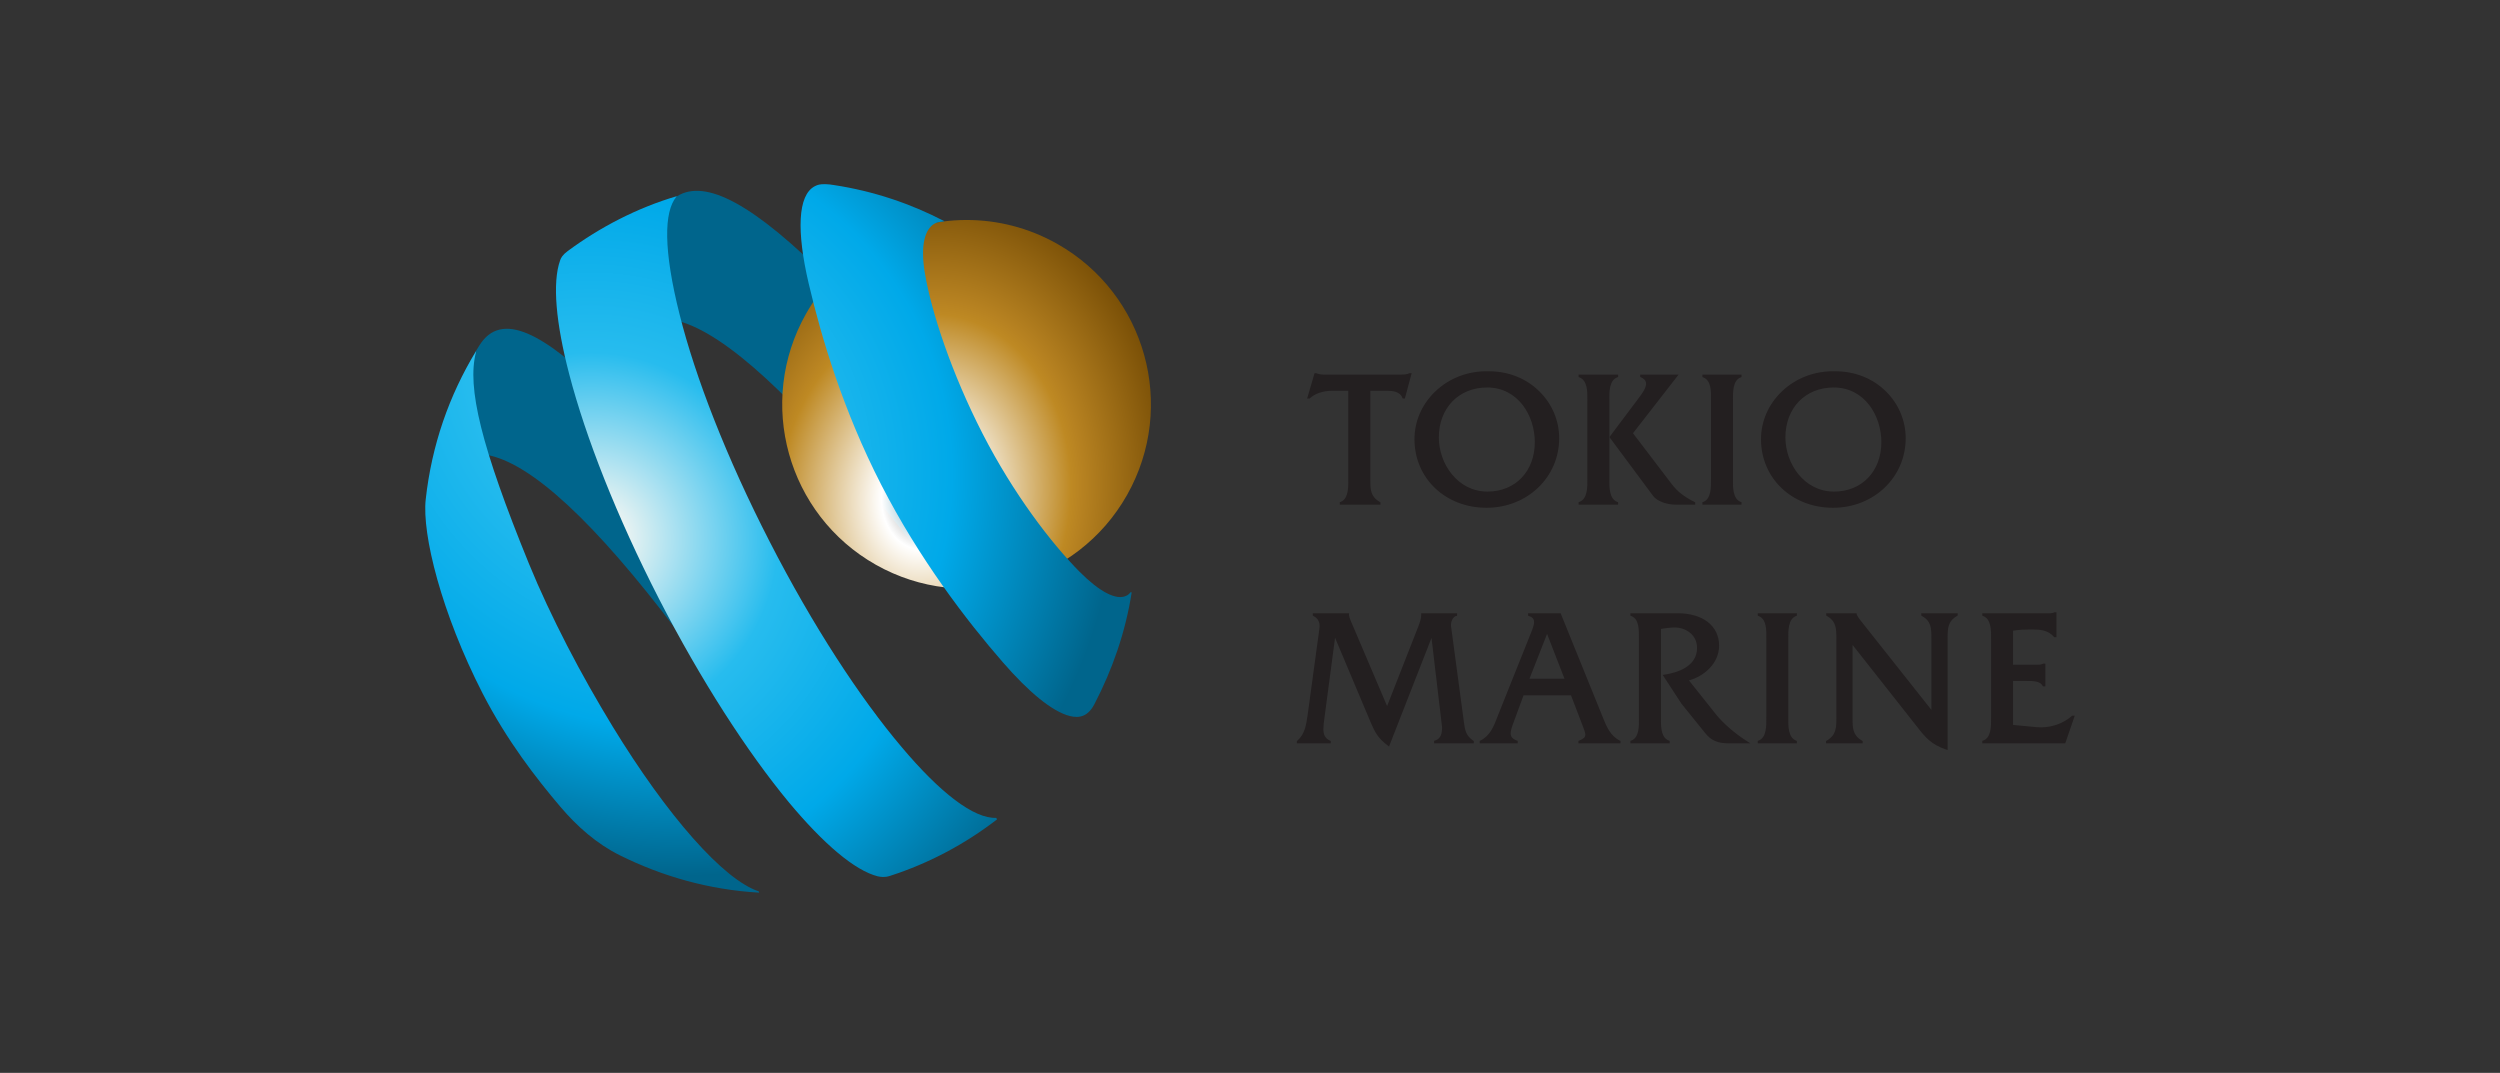 <svg width="247" height="106" viewBox="0 0 247 106" fill="none" xmlns="http://www.w3.org/2000/svg">
<rect x="0" y="0" width="247" height="106" fill="#333333" stroke="none"/>
<path d="M133.21 47.613C133.21 48.399 133.146 49.326 132.438 49.594L132.368 49.621V49.862H136.389V49.633L136.334 49.603C135.405 49.057 135.389 48.386 135.389 47.378V38.608H137.007C137.609 38.608 138.326 38.688 138.554 39.308L138.583 39.376H138.801L139.472 36.873H139.251C139.034 36.983 138.777 37.01 138.389 37.01H130.748C130.562 37.01 130.203 36.948 130.039 36.873H129.877L129.144 39.376H129.388C129.907 38.877 130.727 38.608 131.631 38.608H133.21V47.613Z" fill="#231F20"/>
<path d="M142.157 43.225C142.157 40.315 144.122 38.284 146.929 38.284C149.985 38.284 151.639 41.066 151.639 43.685C151.639 46.56 149.72 48.569 146.968 48.569C143.998 48.569 142.157 45.794 142.157 43.225ZM141.756 38.724C140.462 39.987 139.75 41.642 139.75 43.396C139.75 47.259 142.811 50.169 146.87 50.169C150.895 50.169 154.047 47.154 154.047 43.303C154.047 41.568 153.36 39.932 152.11 38.688C150.803 37.384 149.008 36.672 147.063 36.681C145.04 36.636 143.155 37.358 141.756 38.724Z" fill="#231F20"/>
<path d="M159.007 47.302V39.558C158.995 38.716 158.983 37.567 159.798 37.279L159.871 37.252V37.01H155.964V37.252L156.033 37.279C156.854 37.581 156.84 38.724 156.831 39.558V47.298C156.84 48.139 156.854 49.289 156.033 49.593L155.964 49.621V49.862H159.871V49.621L159.8 49.593C158.983 49.289 158.995 48.141 159.007 47.302Z" fill="#231F20"/>
<path d="M167.427 49.597C166.408 49.097 165.714 48.553 165.161 47.821C165.161 47.821 161.788 43.391 161.339 42.803C161.437 42.68 165.473 37.485 165.845 37.009H162.054V37.245L162.116 37.273C162.404 37.399 162.565 37.56 162.617 37.761C162.735 38.214 162.264 38.849 161.848 39.405L159.01 43.185L163.325 48.993C163.701 49.504 164.629 49.861 165.573 49.861H167.49V49.626L167.427 49.597Z" fill="#231F20"/>
<path d="M168.198 37.01V37.252L168.267 37.279C169.076 37.576 169.059 38.662 169.044 39.534V47.319C169.053 48.156 169.065 49.307 168.269 49.594L168.198 49.619V49.863H172.064V49.621L171.993 49.594C171.194 49.289 171.21 48.15 171.218 47.319V39.573C171.21 38.732 171.194 37.579 171.993 37.279L172.064 37.252V37.01H168.198Z" fill="#231F20"/>
<path d="M176.398 43.225C176.398 40.315 178.359 38.284 181.168 38.284C184.227 38.284 185.878 41.066 185.878 43.685C185.878 46.56 183.955 48.569 181.204 48.569C178.235 48.569 176.398 45.794 176.398 43.225ZM175.995 38.724C174.702 39.988 173.988 41.642 173.988 43.396C173.988 47.259 177.049 50.169 181.109 50.169C185.131 50.169 188.282 47.154 188.282 43.303C188.282 41.568 187.595 39.932 186.35 38.688C185.038 37.384 183.247 36.672 181.302 36.681C179.277 36.636 177.393 37.358 175.995 38.724Z" fill="#231F20"/>
<path d="M173.666 60.589V60.831L173.735 60.858C174.543 61.155 174.526 62.242 174.511 63.113V70.898C174.52 71.735 174.532 72.886 173.738 73.173L173.666 73.198V73.442H177.531V73.2L177.46 73.173C176.66 72.868 176.676 71.729 176.685 70.898V63.152C176.676 62.311 176.66 61.158 177.46 60.858L177.531 60.831V60.589H173.666Z" fill="#231F20"/>
<path d="M143.364 61.875L144.629 71.304C144.742 72.19 144.836 72.675 145.565 73.185L145.61 73.219V73.442H141.686V73.194L141.764 73.171C142.353 72.986 142.476 72.504 142.476 71.846C142.476 71.846 141.525 63.814 141.433 63.026L137.236 73.757L137.12 73.67C136.165 72.941 135.872 72.415 135.395 71.304L131.904 63.012L130.852 70.951C130.795 71.359 130.75 71.715 130.75 72.019C130.75 72.558 130.897 72.946 131.411 73.177L131.477 73.204V73.442H128.128V73.228L128.164 73.191C128.917 72.531 129.043 71.669 129.189 70.671L130.32 62.383C130.404 61.849 130.501 61.254 129.76 60.853L129.703 60.817V60.589H133.286C133.241 60.87 133.381 61.148 133.541 61.54C133.541 61.54 136.848 69.295 137.045 69.761C137.23 69.295 140.138 61.87 140.138 61.87C140.292 61.463 140.418 61.101 140.418 60.714V60.589H143.962V60.838C143.537 60.882 143.314 61.436 143.364 61.875Z" fill="#231F20"/>
<path d="M152.85 62.626C153.024 63.081 154.469 66.795 154.572 67.058H151.112C151.215 66.795 152.674 63.081 152.85 62.626ZM154.191 60.589H150.976V60.831L151.052 60.861C151.289 60.928 151.439 61.04 151.513 61.194C151.661 61.507 151.472 61.985 151.308 62.408L147.961 70.781C147.589 71.757 147.237 72.686 146.253 73.177L146.193 73.206V73.442H149.949V73.2L149.877 73.173C149.57 73.057 149.387 72.919 149.31 72.742C149.273 72.663 149.253 72.567 149.253 72.464C149.253 72.171 149.387 71.786 149.555 71.337C149.555 71.337 150.378 69.113 150.527 68.697H155.215L156.314 71.568C156.513 72.078 156.63 72.378 156.63 72.596C156.63 72.857 156.45 72.979 156.014 73.177L155.948 73.204V73.442H160.105V73.21L160.043 73.177C159.079 72.686 158.712 71.763 158.324 70.785L154.191 60.589Z" fill="#231F20"/>
<path d="M164.102 62.135C164.568 62.06 164.947 62.013 165.305 61.997C165.996 61.967 166.645 62.192 167.085 62.616C167.468 62.979 167.669 63.464 167.669 64.02C167.669 65.894 165.646 66.477 164.439 66.657L164.272 66.68L166.132 69.531C166.137 69.541 168.482 72.441 168.482 72.441C169.065 73.164 169.711 73.442 170.796 73.442H172.941L172.62 73.24C171.427 72.485 170.277 71.493 169.534 70.574L166.869 67.225C168.375 66.813 169.848 65.535 169.848 63.789C169.848 61.843 168.245 60.589 165.761 60.589H161.084V60.831L161.152 60.858C161.959 61.155 161.924 62.199 161.924 63.113V70.928C161.935 71.757 161.959 72.886 161.155 73.173L161.084 73.198V73.442H164.968V73.198L164.897 73.173C164.17 72.914 164.102 71.983 164.102 71.19V62.135Z" fill="#231F20"/>
<path d="M193.417 60.589V60.817L193.367 60.85C192.423 61.393 192.423 62.103 192.423 63.173V74.1L192.275 74.053C190.842 73.568 190.241 72.886 189.424 71.825C189.424 71.825 183.396 64.186 183.034 63.72V70.952C183.034 71.965 183.049 72.636 183.973 73.182L184.029 73.212V73.442H180.413V73.212L180.468 73.182C181.434 72.615 181.434 71.909 181.434 70.838V63.173C181.434 62.103 181.434 61.393 180.488 60.85L180.432 60.817V60.589H183.429C183.419 60.81 183.736 61.185 183.991 61.513L190.821 70.136V63.057C190.821 62.046 190.803 61.373 189.878 60.852L189.823 60.817V60.589H193.417Z" fill="#231F20"/>
<path d="M202.104 60.589H195.852V60.831L195.924 60.858C196.742 61.159 196.727 62.311 196.718 63.152V70.894C196.727 71.735 196.742 72.886 195.925 73.173L195.852 73.199V73.442H204.047L204.986 70.709H204.732L204.702 70.736C203.787 71.545 202.487 71.956 201.233 71.845C201.233 71.845 199.074 71.638 198.891 71.623V67.279H200.262C200.839 67.276 201.555 67.276 201.817 67.763L201.847 67.817H202.082V65.564H201.888L201.867 65.574C201.657 65.679 201.355 65.679 201.069 65.679H198.891V62.311C199.493 62.212 200.132 62.192 200.742 62.192C201.561 62.192 202.345 62.248 202.926 62.918L202.959 62.957H203.177V60.493H202.982C202.723 60.634 202.427 60.589 202.104 60.589Z" fill="#231F20"/>
<path d="M60.25 36.69C63.824 24.401 75.924 34.168 96.999 62.719L107.103 57.367C81.062 23.953 69.772 14.123 65.472 20.848C61.168 27.574 60.25 36.69 60.25 36.69Z" fill="#00658C"/>
<path d="M42.17 49.924C45.745 37.635 58.175 48.216 76.49 76.044L86.594 70.693C63.95 42.292 51.691 27.356 47.393 34.08C43.087 40.808 42.17 49.924 42.17 49.924Z" fill="#00658C"/>
<path d="M79.64 30.991C74.691 39.742 77.786 50.855 86.534 55.799C95.302 60.746 106.41 57.66 111.356 48.899C116.302 40.141 113.21 29.043 104.457 24.095C101.624 22.494 98.546 21.734 95.511 21.734C89.157 21.734 82.992 25.063 79.64 30.991Z" fill="url(#paint0_radial_5251_8691)"/>
<path d="M56.093 24.802C55.57 25.188 55.416 25.491 55.34 25.724C54.556 27.927 54.917 31.911 56.246 36.995C57.86 43.183 60.919 50.993 65.094 59.136C69.281 67.281 73.839 74.303 77.922 79.246C81.357 83.373 84.455 86.007 86.713 86.578C87.027 86.645 87.411 86.707 87.922 86.54C91.789 85.298 95.359 83.382 98.508 80.956L98.428 80.804C96.223 80.905 92.882 78.325 89.099 73.83C84.961 68.949 80.302 61.817 76.045 53.518C71.779 45.215 68.701 37.276 67.143 31.065C65.532 24.655 65.596 20.932 66.822 19.443L66.868 19.38C62.927 20.544 59.284 22.449 56.093 24.802Z" fill="url(#paint1_radial_5251_8691)"/>
<path d="M80.511 18.395C78.802 19.267 78.698 22.875 79.897 28.006C81.154 33.36 83.289 40.534 87.069 47.897C90.813 55.193 95.466 61.282 99.067 65.416C101.639 68.382 103.96 70.3 105.688 70.74C106.681 70.996 107.507 70.757 108.123 69.578C109.899 66.172 111.195 62.471 111.81 58.537L111.724 58.498C111.604 58.648 111.467 58.768 111.305 58.849C110.291 59.372 108.602 58.436 106.655 56.483C103.867 53.668 100.15 48.825 97.081 42.849C94.014 36.864 92.03 30.868 91.373 26.96C90.919 24.238 91.375 22.587 92.386 22.068C92.504 22.007 92.643 21.963 92.79 21.938C92.883 21.927 93.233 21.872 93.322 21.863C89.956 20.106 86.277 18.874 82.383 18.282C82.136 18.246 81.854 18.2 81.603 18.197C81.56 18.197 81.518 18.195 81.477 18.195C81.002 18.195 80.79 18.253 80.511 18.395Z" fill="url(#paint2_radial_5251_8691)"/>
<path d="M42.061 49.338C41.682 52.788 43.613 60.564 47.678 68.501C50.094 73.197 53.016 76.943 55.363 79.707C57.011 81.65 58.947 83.364 61.251 84.509C65.438 86.59 70.082 87.913 75.008 88.195L74.961 88.066C71.474 86.909 65.944 80.643 60.502 71.734C59 69.258 57.48 66.602 56.027 63.781C54.613 61.027 53.335 58.327 52.265 55.705C47.534 44.112 46.123 38.261 47.023 34.818L47.038 34.696C44.371 39.044 42.646 44.014 42.061 49.338Z" fill="url(#paint3_radial_5251_8691)"/>
<defs>
<radialGradient id="paint0_radial_5251_8691" cx="0" cy="0" r="1" gradientUnits="userSpaceOnUse" gradientTransform="translate(91.356 49.038) rotate(6.851) scale(25.917 32.479)">
<stop offset="0.037" stop-color="white" stop-opacity="0.5"/>
<stop offset="0.163" stop-color="white"/>
<stop offset="0.556" stop-color="#BE8923"/>
<stop offset="0.596" stop-color="#B78221"/>
<stop offset="1" stop-color="#6D4501"/>
</radialGradient>
<radialGradient id="paint1_radial_5251_8691" cx="0" cy="0" r="1" gradientUnits="userSpaceOnUse" gradientTransform="translate(58.447 53.3) scale(54.721 54.721)">
<stop stop-color="white"/>
<stop offset="0.056" stop-color="#EDF4F2"/>
<stop offset="0.337" stop-color="#27BCEE"/>
<stop offset="0.624" stop-color="#00A9E9"/>
<stop offset="0.927" stop-color="#00658C"/>
<stop offset="1" stop-color="#00658C"/>
</radialGradient>
<radialGradient id="paint2_radial_5251_8691" cx="0" cy="0" r="1" gradientUnits="userSpaceOnUse" gradientTransform="translate(59.984 46.822) scale(54.576)">
<stop stop-color="white"/>
<stop offset="0.006" stop-color="white"/>
<stop offset="0.056" stop-color="#EDF4F2"/>
<stop offset="0.337" stop-color="#27BCEE"/>
<stop offset="0.624" stop-color="#00A9E9"/>
<stop offset="0.927" stop-color="#00658C"/>
<stop offset="1" stop-color="#00658C"/>
</radialGradient>
<radialGradient id="paint3_radial_5251_8691" cx="0" cy="0" r="1" gradientUnits="userSpaceOnUse" gradientTransform="translate(67.108 34.397) scale(60.235 60.235)">
<stop offset="0.006" stop-color="white"/>
<stop offset="0.056" stop-color="#EDF4F2"/>
<stop offset="0.337" stop-color="#27BCEE"/>
<stop offset="0.624" stop-color="#00A9E9"/>
<stop offset="0.864" stop-color="#00658C"/>
<stop offset="0.954" stop-color="#00658C"/>
</radialGradient>
</defs>
</svg>
